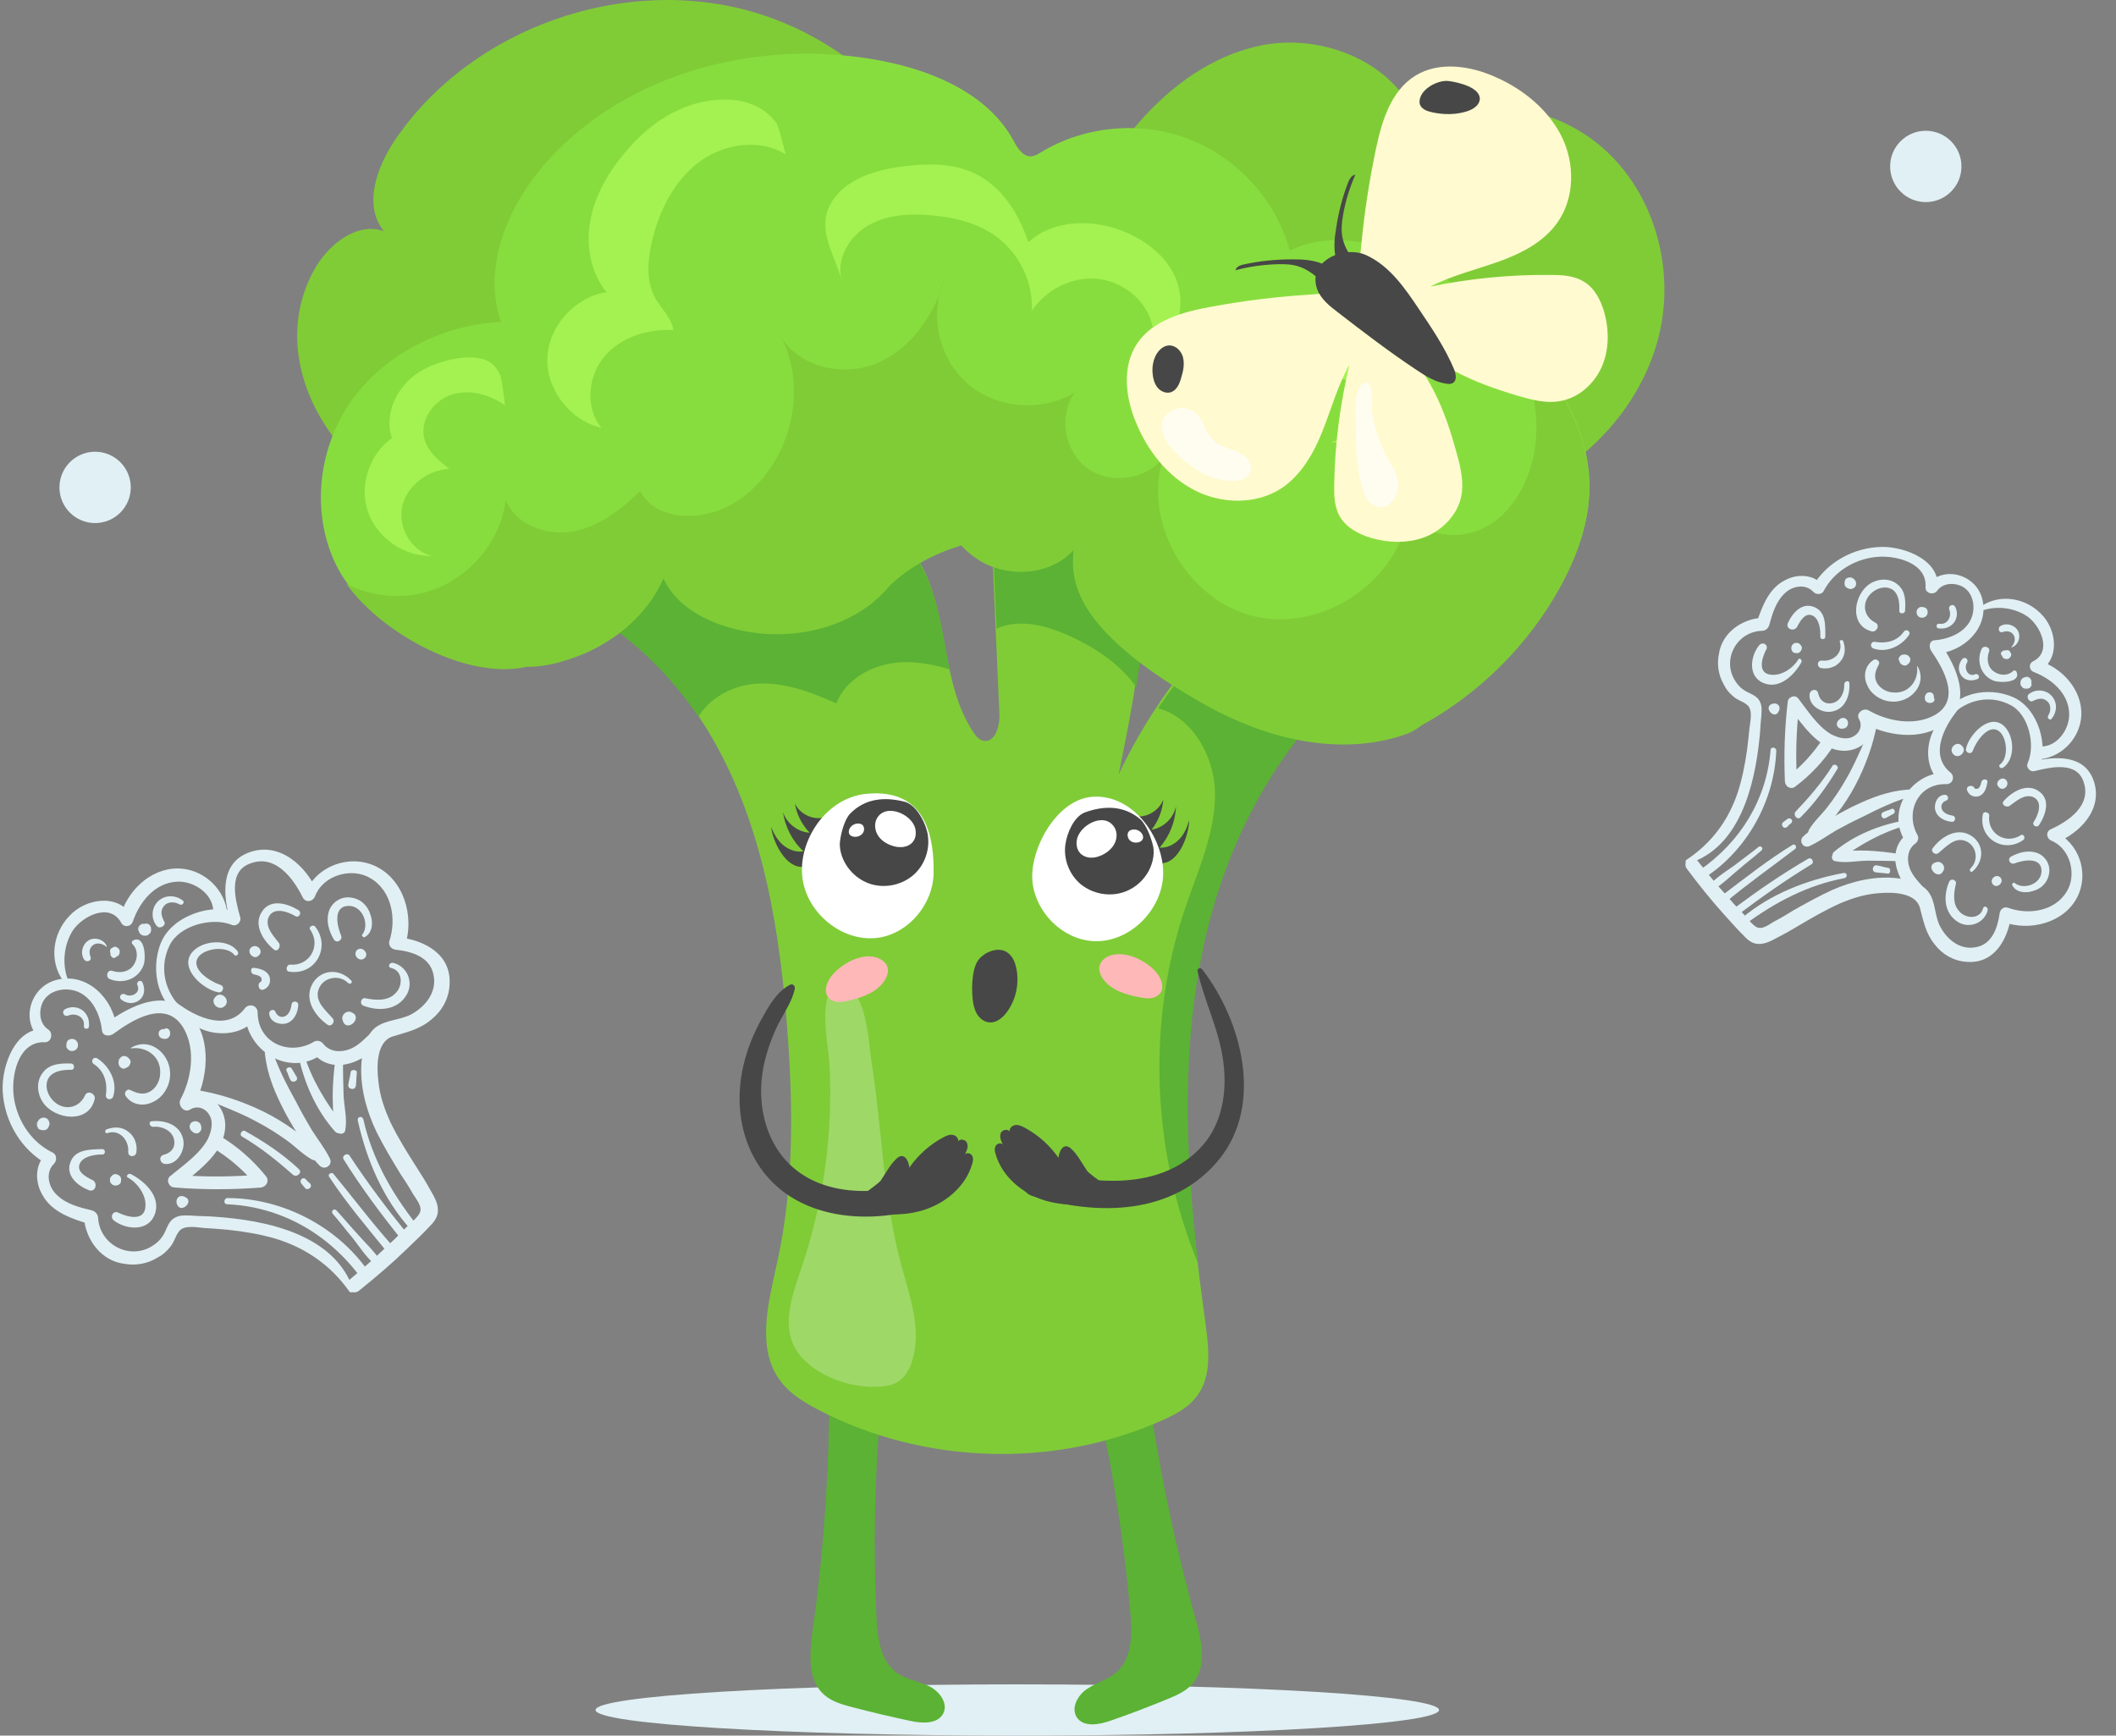 <?xml version="1.0" encoding="UTF-8"?> <svg xmlns="http://www.w3.org/2000/svg" width="178" height="146" viewBox="0 0 178 146" fill="none"><rect x="0" y="0" width="178" height="146" fill="#808080" stroke="none"/> <circle cx="8" cy="41" r="3" fill="#E1F0F4"></circle> <circle cx="162" cy="14" r="3" fill="#E1F0F4"></circle> <g clip-path="url(#clip0_42_6174)"> <path d="M85.575 146C105.17 146 121.054 145.035 121.054 143.844C121.054 142.653 105.17 141.688 85.575 141.688C65.981 141.688 50.096 142.653 50.096 143.844C50.096 145.035 65.981 146 85.575 146Z" fill="#E1F0F4"></path> <path d="M68.35 137.258C68.093 139.14 67.915 141.355 69.359 142.59C69.991 143.138 70.822 143.374 71.633 143.589C73.274 144.02 74.936 144.412 76.597 144.765C77.585 144.981 78.871 145.04 79.346 144.138C79.781 143.295 79.049 142.296 78.199 141.864C77.348 141.433 76.359 141.316 75.568 140.806C74.065 139.826 73.808 137.788 73.729 136.004C73.452 130.281 73.571 124.538 74.046 118.834C74.224 116.737 74.401 114.444 73.215 112.7C72.088 111.034 69.497 110.818 69.161 113.072C69.062 113.797 69.616 114.758 69.715 115.483C69.912 116.894 69.754 118.403 69.734 119.834C69.616 125.655 69.161 131.476 68.35 137.258Z" fill="#5BB234"></path> <path d="M100.586 136.22C101.1 138.042 101.555 140.218 100.309 141.649C99.755 142.276 98.964 142.609 98.173 142.942C96.591 143.589 95.009 144.197 93.407 144.746C92.457 145.079 91.192 145.314 90.598 144.491C90.064 143.707 90.638 142.609 91.429 142.08C92.22 141.551 93.189 141.296 93.901 140.688C95.246 139.512 95.246 137.454 95.088 135.69C94.593 129.987 93.723 124.303 92.497 118.717C92.042 116.659 91.567 114.405 92.497 112.523C93.387 110.74 95.938 110.171 96.571 112.366C96.769 113.072 96.334 114.091 96.334 114.816C96.334 116.247 96.67 117.717 96.887 119.128C97.777 124.871 99.023 130.594 100.586 136.22Z" fill="#5BB234"></path> <path d="M60.36 62.877C64.296 70.129 65.621 78.478 66.234 86.691C66.728 93.217 66.788 99.862 65.364 106.251C64.632 109.603 63.584 113.464 65.68 116.208C66.471 117.247 67.618 117.952 68.785 118.56C77.625 123.205 88.641 123.558 97.757 119.481C98.865 118.991 99.972 118.403 100.684 117.443C101.95 115.777 101.693 113.464 101.416 111.386C99.933 100.724 98.944 89.807 101.218 79.282C103.493 68.757 109.485 58.584 119.017 53.449C117.376 50.862 115.477 48.471 113.341 46.276C113.005 45.942 112.629 45.59 112.155 45.55C111.759 45.531 111.383 45.746 111.047 45.962C103.73 50.607 97.777 57.349 94.099 65.15C95.839 56.624 97.54 47.687 95.028 39.357C94.91 39.004 94.791 38.612 94.494 38.396C94.138 38.122 93.644 38.142 93.209 38.181C90.717 38.377 88.265 38.808 85.852 39.455C85.14 39.651 84.369 39.886 83.894 40.454C83.281 41.179 83.301 42.199 83.341 43.139C83.578 48.784 83.815 54.429 84.072 60.093C84.112 61.093 83.697 62.524 82.708 62.308C82.332 62.23 82.075 61.897 81.857 61.563C79.247 57.604 79.8 52.332 77.763 48.059C76.28 44.982 73.413 42.571 70.09 41.65C66.768 40.729 63.07 41.278 60.182 43.159C63.505 46.628 64.236 46.766 66.135 51.175C62.971 50.235 62.872 51.215 60.36 49.078C56.959 46.178 52.588 44.688 48.297 43.453C46.754 43.022 45.172 42.591 43.59 42.767C42.008 42.944 40.386 43.825 39.832 45.315C38.784 48.079 41.118 48.49 42.996 48.804C45.449 49.215 47.901 50.392 49.997 51.685C54.368 54.37 57.928 58.388 60.36 62.877Z" fill="#80CC37"></path> <path d="M90.045 53.527C92.18 54.507 94.257 55.899 95.582 57.8C96.551 51.646 96.887 45.413 95.108 39.514C94.989 39.161 94.87 38.769 94.573 38.553C94.218 38.279 93.723 38.298 93.288 38.337C90.796 38.533 88.344 38.965 85.931 39.611C85.219 39.807 84.448 40.043 83.973 40.611C83.36 41.336 83.38 42.355 83.42 43.296C83.558 46.491 83.696 49.686 83.835 52.881C84.033 52.783 84.25 52.704 84.468 52.645C86.307 52.136 88.285 52.724 90.045 53.527Z" fill="#5BB234"></path> <path d="M112.234 45.707C111.838 45.688 111.463 45.903 111.126 46.119C105.668 49.588 100.981 54.213 97.421 59.584C100.289 60.329 102.148 63.602 102.207 66.64C102.267 70.011 100.783 73.186 99.696 76.401C96.433 86.063 96.907 96.863 100.783 106.29C99.735 97.314 99.359 88.239 101.278 79.458C103.552 68.933 109.544 58.761 119.076 53.625C117.435 51.038 115.537 48.647 113.401 46.452C113.084 46.099 112.708 45.746 112.234 45.707Z" fill="#5BB234"></path> <path d="M75.41 55.742C76.913 55.585 78.416 55.86 79.88 56.311C79.306 53.567 79.009 50.705 77.803 48.196C76.32 45.119 73.452 42.708 70.13 41.787C66.807 40.866 63.109 41.415 60.222 43.296C63.544 46.766 64.276 46.903 66.174 51.313C63.01 50.372 62.911 51.352 60.4 49.215C56.998 46.315 52.628 44.825 48.336 43.59C46.794 43.159 45.212 42.728 43.629 42.904C42.047 43.081 40.426 43.963 39.872 45.452C38.824 48.216 41.157 48.627 43.036 48.941C45.488 49.353 47.941 50.529 50.037 51.822C53.518 53.959 56.464 56.918 58.758 60.289C59.648 58.78 61.468 57.741 63.267 57.545C65.7 57.271 68.113 58.153 70.347 59.172C71.138 57.173 73.274 55.958 75.41 55.742Z" fill="#5BB234"></path> <path d="M26.364 22.814C27.531 20.639 29.944 18.64 32.297 19.443C30.537 17.287 31.684 14.073 33.227 11.78C39.654 2.293 52.627 -2.254 63.643 1.098C74.658 4.449 82.826 15.425 82.787 26.852C82.787 27.597 82.806 28.479 83.419 28.91C84.468 29.635 85.713 28.342 86.307 27.224C88.739 22.501 90.677 17.503 93.664 13.093C96.65 8.683 100.941 4.841 106.182 3.803C111.423 2.783 117.593 5.371 119.274 10.408C124.218 7.781 130.764 8.82 134.917 12.524C139.09 16.248 140.811 22.305 139.664 27.734C138.497 33.183 134.64 37.887 129.716 40.533C126.71 42.14 123.308 43.042 119.907 42.983C114.686 42.885 109.781 40.592 104.837 38.906C95.424 35.692 85.298 34.555 75.41 35.633C65.739 36.691 56.405 39.788 46.734 40.827C41.137 41.434 33.682 42.826 29.489 38.455C25.474 34.32 23.477 28.204 26.364 22.814Z" fill="#80CC37"></path> <path d="M100.032 68.992C99.874 69.58 99.617 70.168 99.201 70.599C98.766 71.05 98.173 71.344 97.54 71.305C98.39 70.344 98.885 69.09 98.924 67.816C98.727 68.815 97.876 69.639 96.868 69.795C97.441 69.07 97.797 68.169 97.856 67.247C97.54 68.129 96.591 68.737 95.661 68.678C95.463 68.659 95.246 68.639 95.088 68.757C94.929 68.894 94.929 69.149 94.969 69.364C95.167 70.54 96.235 72.618 97.659 72.618C99.181 72.637 100.032 70.187 100.032 68.992Z" fill="#474747"></path> <path d="M97.817 73.99C97.5 76.832 94.831 79.341 91.943 79.164C89.372 79.007 87.157 76.773 86.861 74.245C86.544 71.579 88.799 67.306 91.825 67.032C95.404 66.699 98.173 70.795 97.817 73.99Z" fill="white"></path> <path d="M95.898 68.894C96.413 69.325 96.828 70.462 96.986 71.109C97.085 71.52 97.065 71.951 96.966 72.363C96.69 73.598 95.721 74.656 94.514 75.048C93.308 75.46 91.904 75.185 90.915 74.382C89.946 73.578 89.432 72.245 89.629 70.991C89.768 70.05 90.341 68.698 91.251 68.345C92.853 67.757 94.514 67.737 95.898 68.894Z" fill="#474747"></path> <path d="M93.723 69.56C94 69.972 93.98 70.521 93.763 70.952C93.545 71.383 93.15 71.716 92.695 71.932C92.398 72.069 92.062 72.167 91.726 72.147C91.389 72.128 91.053 71.991 90.836 71.736C90.598 71.461 90.519 71.069 90.579 70.697C90.737 69.462 92.853 68.247 93.723 69.56Z" fill="white"></path> <path d="M94.93 69.972C95.068 69.756 95.641 69.619 96.037 70.089C96.156 70.246 96.215 70.462 96.096 70.638C96.037 70.756 95.898 70.815 95.78 70.854C95.523 70.913 95.246 70.873 95.048 70.697C94.85 70.501 94.791 70.187 94.93 69.972Z" fill="white"></path> <path d="M64.869 69.56C65.087 70.129 65.403 70.677 65.878 71.089C66.353 71.481 66.985 71.716 67.598 71.618C66.649 70.756 66.036 69.541 65.858 68.286C66.155 69.247 67.104 69.991 68.113 70.05C67.46 69.384 67.025 68.521 66.867 67.6C67.282 68.443 68.271 68.953 69.2 68.796C69.398 68.757 69.616 68.717 69.774 68.815C69.952 68.933 69.972 69.188 69.952 69.403C69.873 70.599 69.022 72.755 67.598 72.912C66.076 73.088 64.988 70.736 64.869 69.56Z" fill="#474747"></path> <path d="M67.579 74.303C68.192 77.106 71.099 79.321 73.966 78.87C76.498 78.459 78.495 76.009 78.535 73.461C78.574 70.775 78.1 66.248 72.859 66.777C69.26 67.149 66.886 71.148 67.579 74.303Z" fill="white"></path> <path d="M71.514 68.443C71.04 68.933 70.743 70.089 70.664 70.756C70.604 71.167 70.683 71.599 70.822 72.01C71.237 73.206 72.285 74.166 73.531 74.441C74.777 74.715 76.142 74.323 77.032 73.421C77.922 72.52 78.297 71.148 77.981 69.913C77.744 68.992 77.032 67.698 76.102 67.443C74.421 67.012 72.78 67.149 71.514 68.443Z" fill="#474747"></path> <path d="M73.749 68.874C73.531 69.305 73.591 69.854 73.848 70.266C74.105 70.677 74.54 70.971 75.015 71.128C75.331 71.246 75.667 71.285 76.003 71.246C76.34 71.187 76.656 71.03 76.834 70.756C77.052 70.462 77.071 70.05 76.992 69.697C76.715 68.482 74.481 67.502 73.749 68.874Z" fill="white"></path> <path d="M72.582 69.423C72.424 69.227 71.831 69.149 71.494 69.658C71.395 69.815 71.356 70.05 71.475 70.207C71.554 70.305 71.692 70.364 71.811 70.383C72.068 70.423 72.345 70.344 72.523 70.148C72.721 69.952 72.74 69.619 72.582 69.423Z" fill="white"></path> <path d="M123.249 24.617C118.978 21.442 113.282 18.738 108.496 21.09C107.369 16.915 104.165 13.348 100.111 11.74C96.057 10.133 91.251 10.564 87.553 12.818C87.296 12.975 87.039 13.132 86.742 13.152C86.03 13.191 85.575 12.426 85.239 11.799C83.123 7.938 78.614 5.998 74.263 5.135C64.177 3.156 52.865 5.939 46.042 13.563C42.739 17.248 40.544 22.442 42.146 27.087C37.182 27.322 32.297 29.792 29.469 33.849C26.661 37.906 26.127 43.512 28.461 47.883C30.913 52.489 38.863 57.173 44.302 55.977C45.548 55.997 46.972 55.723 48.752 55.037C51.837 53.822 54.506 51.548 55.831 48.549C57.334 51.861 61.982 53.312 65.641 53.233C69.22 53.155 72.681 51.822 74.896 49.117C76.577 47.53 78.614 46.452 80.868 45.766C81.383 46.315 81.976 46.785 82.629 47.157C85.081 48.529 88.482 48.216 90.341 46.138C90.064 48.706 90.282 52.743 100.843 58.859C110.573 64.503 117.218 62.053 118.543 61.544C118.918 61.387 119.254 61.171 119.571 60.917C124.436 58.251 128.51 54.214 131.199 49.392C132.623 46.824 133.672 44.002 133.711 41.062C133.751 34.3 128.668 28.636 123.249 24.617Z" fill="#88DD3E"></path> <path d="M79.029 24.696C79.187 24.284 79.346 23.853 79.464 23.442C79.286 23.834 79.148 24.265 79.029 24.696Z" fill="#80CC37"></path> <path d="M125.682 26.695C128.648 30.243 130.092 35.025 128.727 39.396C128.055 41.552 126.671 43.571 124.614 44.511C122.557 45.452 119.808 45.06 118.463 43.257C117.554 48.941 111.265 53.155 105.609 51.861C99.953 50.587 96.136 44.08 97.817 38.573C96.314 40.395 93.308 40.768 91.409 39.337C89.511 37.906 89.036 34.947 90.42 33.006C87.652 34.692 83.795 34.378 81.363 32.242C79.266 30.399 78.377 27.361 79.049 24.696C78.04 27.224 76.28 29.478 73.788 30.537C70.881 31.771 66.985 30.85 65.561 28.067C68.172 32.81 66.432 39.416 61.804 42.277C59.253 43.865 55.238 43.943 53.854 41.297C52.252 42.865 50.373 44.316 48.158 44.708C45.943 45.099 43.352 44.12 42.542 42.042C42.107 45.629 39.338 48.824 35.837 49.803C33.642 50.431 31.21 50.137 29.153 49.137C32.179 53.351 39.298 57.212 44.282 56.095C45.528 56.115 46.952 55.84 48.732 55.154C51.817 53.939 54.487 51.665 55.812 48.667C57.315 51.979 61.962 53.429 65.621 53.351C69.2 53.273 72.661 51.94 74.876 49.235C76.557 47.648 78.594 46.569 80.849 45.883C81.363 46.432 81.956 46.903 82.609 47.275C85.061 48.647 88.463 48.334 90.322 46.256C90.045 48.824 90.262 52.861 100.823 58.976C110.553 64.621 117.198 62.171 118.523 61.661C118.898 61.505 119.235 61.289 119.551 61.034C124.416 58.369 128.49 54.331 131.18 49.51C132.604 46.942 133.652 44.12 133.691 41.179C133.751 35.437 130.092 30.517 125.682 26.695Z" fill="#80CC37"></path> <path d="M56.82 9.369C55.06 10.231 53.597 11.564 52.371 13.073C51.046 14.7 49.997 16.601 49.641 18.659C49.285 20.717 49.701 22.971 51.026 24.578C48.356 24.99 46.161 27.42 46.042 30.105C45.943 32.771 47.96 35.378 50.591 35.986C49.206 34.319 49.444 31.693 50.808 30.027C52.193 28.361 54.487 27.636 56.642 27.773C56.504 26.754 55.654 26.009 55.139 25.108C54.328 23.677 54.467 21.893 54.843 20.305C55.436 17.777 56.662 15.268 58.739 13.681C60.815 12.093 63.88 11.603 66.115 12.995C66.036 12.956 65.561 10.682 65.304 10.349C64.731 9.565 63.96 9.016 63.05 8.702C61.072 8.036 58.679 8.448 56.82 9.369Z" fill="#A3F251"></path> <path d="M35.165 31.36C33.385 32.536 32.278 34.849 32.97 36.848C31.071 38.2 30.201 40.827 30.953 43.041C31.704 45.237 33.978 46.824 36.332 46.766C34.572 46.354 33.444 44.335 33.84 42.571C34.255 40.827 35.996 39.533 37.795 39.435C36.925 38.769 36.016 38.024 35.719 36.985C35.264 35.456 36.391 33.751 37.914 33.222C39.437 32.693 41.177 33.163 42.482 34.104C42.463 34.104 42.245 31.869 42.067 31.536C41.77 30.948 41.454 30.517 40.841 30.282C39.239 29.674 36.53 30.458 35.165 31.36Z" fill="#A3F251"></path> <path d="M76.122 13.975C78.12 13.74 80.255 13.72 82.055 14.622C84.309 15.719 85.733 18.032 86.505 20.384C88.641 18.404 92.082 18.404 94.751 19.561C96.749 20.423 98.568 21.971 99.122 24.049C99.557 25.676 99.142 27.459 98.272 28.89C97.401 30.341 96.096 31.477 94.692 32.438C96.551 31.438 97.461 29.067 96.848 27.067C96.254 25.068 94.277 23.598 92.18 23.442C90.084 23.285 87.968 24.402 86.801 26.127C86.92 23.657 85.674 21.188 83.637 19.776C82.114 18.718 80.236 18.287 78.377 18.11C76.537 17.954 74.599 18.052 73.017 18.973C71.435 19.894 70.308 21.795 70.802 23.559C70.189 21.325 68.469 19.071 70.13 16.738C71.435 14.896 73.966 14.23 76.122 13.975Z" fill="#A3F251"></path> <path d="M105.134 26.754C106.281 25.931 107.745 25.598 109.168 25.539C109.94 25.5 110.751 25.539 111.423 25.911C112.095 26.284 112.61 27.028 112.471 27.793C114.033 26.832 116.209 27.695 117.237 29.204C118.384 30.87 118.404 33.222 117.277 34.927C116.169 36.613 113.974 37.553 111.977 37.181C113.064 36.946 114.073 36.201 114.449 35.162C114.844 34.123 114.528 32.83 113.618 32.183C112.708 31.536 111.265 31.752 110.672 32.673C111.502 31.536 111.008 29.713 109.762 29.027C108.516 28.341 106.815 28.773 105.925 29.89C105.055 31.007 104.996 32.634 105.648 33.888C105.431 33.457 104.481 33.085 104.165 32.575C103.77 31.968 103.572 31.223 103.453 30.537C103.196 29.027 103.829 27.675 105.134 26.754Z" fill="#A3F251"></path> <path d="M82.233 80.85C81.996 81.242 81.897 81.693 81.838 82.143C81.758 82.771 81.758 83.398 81.818 84.025C81.857 84.456 81.956 84.887 82.174 85.279C82.391 85.652 82.767 85.965 83.222 86.004C83.835 86.063 84.369 85.593 84.725 85.103C85.476 84.064 85.753 82.712 85.496 81.457C85.397 80.987 85.219 80.517 84.844 80.203C84.072 79.517 82.727 80.085 82.233 80.85Z" fill="#474747"></path> <path d="M109.999 24.794C107.29 24.97 104.6 25.303 101.93 25.794C99.557 26.225 96.986 26.911 95.661 28.89C94.356 30.831 94.672 33.457 95.582 35.593C96.551 37.926 98.193 40.043 100.447 41.219C102.702 42.395 105.589 42.473 107.725 41.121C109.426 40.023 110.494 38.161 111.245 36.279C111.997 34.398 112.53 32.418 113.519 30.674C112.728 33.967 112.293 37.338 112.234 40.709C112.214 41.65 112.234 42.63 112.708 43.453C113.242 44.374 114.271 44.923 115.299 45.237C116.822 45.688 118.503 45.727 119.966 45.139C121.43 44.531 122.636 43.237 122.933 41.709C123.15 40.533 122.874 39.337 122.557 38.2C122.063 36.377 121.489 34.574 120.619 32.889C119.472 30.674 117.85 28.733 116.031 27.028C115.299 26.342 114.31 25.127 113.322 24.833C112.353 24.539 110.968 24.735 109.999 24.794Z" fill="#FFFACF"></path> <path d="M114.528 20.443C114.785 17.777 115.2 15.112 115.754 12.485C116.248 10.153 117.02 7.624 119.057 6.37C121.054 5.135 123.684 5.527 125.82 6.488C128.134 7.507 130.23 9.212 131.358 11.466C132.485 13.72 132.485 16.601 131.041 18.679C129.894 20.345 127.976 21.325 126.058 22.011C124.139 22.697 122.142 23.167 120.322 24.108C123.665 23.422 127.066 23.089 130.468 23.128C131.417 23.128 132.406 23.187 133.217 23.677C134.146 24.226 134.66 25.264 134.957 26.284C135.372 27.793 135.372 29.459 134.72 30.909C134.067 32.34 132.742 33.516 131.16 33.751C129.973 33.947 128.787 33.614 127.64 33.281C125.82 32.732 124.001 32.105 122.34 31.203C120.144 30.008 118.226 28.341 116.565 26.499C115.892 25.754 114.686 24.735 114.429 23.755C114.211 22.775 114.449 21.403 114.528 20.443Z" fill="#FFFACF"></path> <path d="M110.81 24.343C111.107 25.147 111.838 25.735 112.53 26.264C114.686 27.93 116.862 29.596 119.136 31.105C119.927 31.634 120.757 32.163 121.707 32.281C121.865 32.301 122.043 32.32 122.201 32.222C122.577 32.026 122.478 31.458 122.32 31.066C121.568 29.282 120.481 27.655 119.393 26.048C118.187 24.245 116.901 22.363 114.923 21.462C113.104 20.619 109.92 21.932 110.81 24.343Z" fill="#474747"></path> <path d="M109.327 22.442C108.733 22.226 108.081 22.207 107.448 22.226C106.261 22.265 105.075 22.422 103.928 22.736C103.987 22.442 104.323 22.305 104.62 22.246C105.945 21.952 107.329 21.815 108.694 21.815C109.544 21.815 110.395 21.854 111.186 22.168C111.601 22.324 112.095 22.618 112.234 23.069C112.352 23.422 112.214 24.128 111.739 24.128C111.383 24.147 111.047 23.579 110.83 23.363C110.375 22.971 109.88 22.638 109.327 22.442Z" fill="#474747"></path> <path d="M112.926 19.953C112.807 19.326 112.867 18.698 112.985 18.071C113.183 16.915 113.539 15.778 114.014 14.7C113.717 14.72 113.539 15.033 113.42 15.307C112.926 16.562 112.59 17.895 112.392 19.227C112.254 20.051 112.175 20.913 112.372 21.717C112.471 22.148 112.689 22.657 113.104 22.873C113.44 23.03 114.152 23.01 114.231 22.54C114.291 22.187 113.796 21.776 113.618 21.521C113.302 21.07 113.025 20.521 112.926 19.953Z" fill="#474747"></path> <path d="M96.966 31.497C97.006 31.889 97.125 32.301 97.382 32.614C97.639 32.928 98.074 33.104 98.45 33.006C98.964 32.869 99.221 32.301 99.359 31.791C99.537 31.223 99.656 30.635 99.518 30.066C99.3 29.263 98.469 28.733 97.738 29.282C97.085 29.772 96.868 30.713 96.966 31.497Z" fill="#474747"></path> <path d="M119.413 8.585C119.413 8.84 119.571 9.055 119.788 9.192C119.986 9.33 120.243 9.388 120.481 9.447C121.45 9.663 122.498 9.663 123.447 9.349C123.902 9.192 124.396 8.898 124.475 8.408C124.614 7.37 122.676 6.919 121.885 6.821C120.955 6.684 119.393 7.526 119.413 8.585Z" fill="#474747"></path> <path opacity="0.69" d="M114.508 40.729C114.627 41.238 114.785 41.748 115.121 42.14C115.457 42.532 116.031 42.787 116.525 42.61C116.802 42.512 117.04 42.297 117.218 42.062C117.534 41.591 117.672 41.003 117.593 40.435C117.494 39.788 117.119 39.239 116.802 38.671C116.09 37.416 115.635 36.044 115.418 34.614C115.319 33.967 115.616 31.536 114.607 32.301C113.776 32.928 114.073 35.28 114.053 36.162C114.053 37.691 114.152 39.239 114.508 40.729Z" fill="white"></path> <path opacity="0.69" d="M98.667 37.828C100.012 39.278 101.831 40.552 103.829 40.454C104.323 40.435 104.897 40.278 105.134 39.847C105.371 39.416 105.213 38.867 104.877 38.514C104.541 38.161 104.066 37.965 103.611 37.808C103.156 37.651 102.682 37.495 102.286 37.201C101.772 36.809 101.456 36.221 101.218 35.613C100.744 34.437 99.32 33.849 98.232 34.79C97.184 35.672 97.936 37.044 98.667 37.828Z" fill="white"></path> <path d="M100.744 81.712C101.337 84.319 102.603 86.73 102.919 89.415C103.216 91.826 102.84 94.413 101.199 96.314C97.837 100.195 91.904 99.685 87.474 98.333C86.01 97.882 85.397 100.136 86.841 100.606C92.26 102.312 98.746 102.253 102.583 97.49C106.301 92.865 104.462 85.887 101.159 81.575C101.001 81.34 100.684 81.457 100.744 81.712Z" fill="#474747"></path> <path d="M91.449 98.49C91.014 97.862 90.677 97.157 90.124 96.647C90.025 96.549 89.906 96.471 89.768 96.432C89.313 96.353 89.095 96.941 89.036 97.392C88.304 96.334 87.316 95.452 86.168 94.844C85.911 94.707 85.635 94.589 85.358 94.648C85.081 94.707 84.844 95.001 84.962 95.256C84.883 94.922 84.309 95.001 84.191 95.314C84.052 95.628 84.211 95.981 84.369 96.294C84.23 96.099 83.874 96.177 83.756 96.392C83.637 96.608 83.677 96.863 83.756 97.098C84.309 98.999 86.03 100.43 87.948 100.999C89.867 101.567 91.943 101.351 93.862 100.803C93.96 100.783 94.04 100.744 94.099 100.665C94.237 100.509 91.686 98.843 91.449 98.49Z" fill="#474747"></path> <path opacity="0.24" d="M69.774 89.434C70.09 95.256 69.299 101.116 67.42 106.643C66.669 108.858 65.759 111.367 66.886 113.405C67.322 114.189 68.014 114.797 68.765 115.287C70.308 116.267 72.187 116.757 74.026 116.639C74.5 116.6 74.995 116.541 75.41 116.306C76.102 115.934 76.518 115.208 76.735 114.464C77.566 111.837 76.518 109.034 75.806 106.369C74.283 100.763 74.204 94.922 73.294 89.199C73.057 87.749 72.918 83.025 70.763 82.947C68.587 82.869 69.695 88.062 69.774 89.434Z" fill="white"></path> <path d="M66.471 82.829C65.324 83.417 64.632 84.691 64.039 85.769C63.366 86.984 62.852 88.278 62.536 89.63C61.942 92.178 62.14 94.922 63.366 97.255C66.174 102.586 72.898 103.233 78.1 101.449C79.445 100.998 78.851 98.862 77.506 99.332C73.156 100.861 67.46 100.646 65.047 96.099C63.999 94.119 63.801 91.747 64.256 89.591C64.513 88.415 64.909 87.278 65.443 86.201C65.937 85.201 66.669 84.221 66.867 83.123C66.867 82.908 66.669 82.731 66.471 82.829Z" fill="#474747"></path> <path d="M74.085 99.313C74.52 98.686 74.856 97.98 75.41 97.471C75.509 97.373 75.628 97.294 75.766 97.255C76.221 97.177 76.439 97.764 76.498 98.215C77.23 97.157 78.218 96.275 79.365 95.667C79.623 95.53 79.899 95.412 80.176 95.471C80.453 95.53 80.69 95.824 80.572 96.079C80.651 95.746 81.224 95.824 81.343 96.138C81.481 96.451 81.323 96.804 81.165 97.118C81.303 96.922 81.659 97 81.778 97.216C81.897 97.431 81.857 97.686 81.778 97.921C81.224 99.823 79.504 101.253 77.585 101.822C75.667 102.39 73.591 102.175 71.672 101.626C71.573 101.606 71.494 101.567 71.435 101.489C71.297 101.332 73.828 99.666 74.085 99.313Z" fill="#474747"></path> <path d="M69.794 82.32C69.497 82.79 69.319 83.437 69.655 83.868C69.853 84.123 70.169 84.26 70.486 84.28C70.802 84.299 71.119 84.241 71.435 84.162C72.622 83.888 73.887 83.417 74.481 82.359C74.639 82.085 74.738 81.771 74.678 81.457C74.619 81.144 74.401 80.889 74.144 80.732C72.74 79.87 70.545 81.144 69.794 82.32Z" fill="#FFB8B8"></path> <path d="M97.401 81.967C97.718 82.418 97.936 83.045 97.619 83.515C97.441 83.77 97.125 83.927 96.808 83.966C96.492 84.005 96.175 83.947 95.859 83.888C94.653 83.672 93.367 83.261 92.715 82.241C92.556 81.967 92.438 81.673 92.477 81.359C92.517 81.046 92.715 80.771 92.972 80.595C94.336 79.674 96.591 80.83 97.401 81.967Z" fill="#FFB8B8"></path> </g> <path d="M29.387 108.634C27.807 106.419 25.708 104.957 23.122 104.179C21.805 103.8 20.491 103.589 19.146 103.446C18.507 103.391 17.868 103.335 17.179 103.298C16.541 103.243 15.445 103.011 15.04 103.61C14.731 104.004 14.675 104.478 14.316 104.89C14.007 105.284 13.662 105.578 13.28 105.771C12.454 106.293 11.452 106.482 10.492 106.315C8.558 106.099 7.189 104.319 7.058 102.38C7.18 102.563 7.32 102.797 7.492 102.962C6.039 102.517 4.381 101.975 3.592 100.556C2.911 99.438 2.924 97.901 3.909 97.038C3.967 97.357 3.958 97.644 4.016 97.964C1.771 96.725 0.355 94.338 0.225 91.774C0.122 89.598 1.364 86.146 4.059 86.601C3.881 86.891 3.672 87.25 3.495 87.54C1.627 85.939 2.528 82.95 4.813 82.416C7.348 81.793 9.549 84.013 9.81 86.473C9.488 86.361 9.167 86.249 8.845 86.137C10.889 84.612 14.119 82.945 16.143 85.455C17.873 87.617 17.465 90.883 16.245 93.135C15.97 92.837 15.712 92.588 15.486 92.272C17.106 91.295 18.888 92.814 18.947 94.552C19.004 96.915 16.725 98.411 15.131 99.775C15.023 99.474 14.897 99.121 14.789 98.82C17.227 99.026 19.642 99.013 22.035 98.781C21.876 99.121 21.748 99.394 21.589 99.735C20.518 98.472 19.284 97.382 17.854 96.532C17.207 96.139 17.803 95.131 18.45 95.524C19.948 96.407 21.268 97.58 22.375 98.943C22.686 99.342 22.413 99.837 21.928 99.897C19.517 100.079 17.102 100.092 14.664 99.886C14.211 99.877 13.927 99.241 14.322 98.93C15.408 98.031 16.81 97.075 17.484 95.813C17.771 95.199 17.986 94.385 17.603 93.784C17.287 93.216 16.576 92.96 15.982 93.343C15.469 93.64 14.95 92.975 15.173 92.498C16.12 90.74 16.48 88.285 15.447 86.499C13.994 84.011 11.185 85.754 9.537 86.968C9.223 87.193 8.602 87.188 8.572 86.632C8.382 84.998 7.416 83.243 5.554 83.229C4.766 83.227 3.935 83.581 3.584 84.331C3.234 85.08 3.326 86.125 4.059 86.601C4.502 86.896 4.337 87.693 3.766 87.67C1.482 87.579 0.885 90.63 1.18 92.397C1.478 94.333 2.679 96.116 4.444 96.96C4.784 97.122 4.796 97.628 4.551 97.886C3.797 98.61 4.061 99.82 4.748 100.483C5.539 101.278 6.653 101.56 7.699 101.81C8.07 101.904 8.228 102.188 8.25 102.407C8.375 104.802 11.091 106.1 13.002 104.679C13.497 104.332 13.788 103.887 13.994 103.36C14.185 102.951 14.345 102.61 14.775 102.399C15.207 102.188 15.678 102.247 16.131 102.255C16.77 102.31 17.44 102.297 18.079 102.352C22.347 102.641 28.162 103.795 29.736 108.509C29.79 108.66 29.509 108.817 29.387 108.634Z" fill="#E1F0F4"></path> <path d="M15.848 85.731C13.294 84.886 12.577 81.624 13.544 79.292C14.479 77.029 17.84 75.883 20.076 76.785C19.813 76.993 19.617 77.233 19.354 77.441C18.784 75.375 18.483 72.646 20.909 71.721C23.486 70.743 25.751 72.826 26.71 75.036C26.375 75.043 26.008 75.118 25.672 75.124C26.607 72.86 29.333 71.829 31.555 72.849C33.981 73.967 34.88 77.107 34.067 79.554C33.877 79.338 33.719 79.054 33.529 78.838C35.699 79.084 37.975 80.255 37.819 82.808C37.78 83.956 37.202 85.014 36.33 85.724C35.344 86.587 34.242 86.811 33.027 87.189C31.662 87.62 31.679 89.713 31.826 90.909C31.94 92.173 32.354 93.33 32.868 94.452C33.503 95.756 34.288 97.007 35.056 98.208C35.439 98.809 35.823 99.409 36.157 100.027C36.454 100.545 36.838 101.145 36.836 101.77C36.867 102.327 36.526 102.789 36.149 103.151C35.544 103.821 34.904 104.391 34.281 105.01C32.987 106.268 31.606 107.443 30.207 108.567C29.599 109.069 28.772 108.173 29.38 107.671C30.416 106.79 31.451 105.909 32.451 104.928C32.959 104.462 33.468 103.996 33.909 103.498C34.318 103.068 34.945 102.617 35.268 102.104C35.623 101.523 35.003 100.894 34.706 100.376C34.39 99.808 34.024 99.258 33.659 98.708C32.977 97.59 32.278 96.422 31.697 95.268C30.813 93.428 30.243 91.362 30.412 89.316C30.505 88.318 30.762 87.148 31.534 86.475C32.406 85.766 33.615 85.844 34.609 85.318C35.784 84.67 36.762 83.47 36.475 82.04C36.203 80.492 34.632 80.033 33.286 79.89C32.933 79.846 32.657 79.547 32.749 79.174C33.375 77.305 32.964 74.899 31.127 73.854C29.561 72.938 27.162 73.626 26.501 75.395C26.327 75.854 25.693 75.968 25.463 75.483C24.651 73.844 23.161 71.88 21.116 72.612C19.152 73.258 19.78 75.643 20.202 77.138C20.346 77.54 19.887 77.988 19.48 77.793C17.837 77.133 15.052 77.845 14.255 79.549C13.248 81.611 14.026 83.943 15.785 85.243C16.161 85.506 16.083 85.76 15.848 85.731Z" fill="#E1F0F4"></path> <path d="M14.447 84.019C16.057 85.373 18.98 86.937 20.59 84.829C20.931 84.367 21.674 84.555 21.672 85.18C21.701 87.779 24.395 88.858 26.428 87.62C26.61 87.499 26.963 87.542 27.153 87.758C27.69 88.474 28.565 88.558 29.363 88.272C30.311 87.933 30.861 87.112 31.619 86.557C32.064 86.228 32.847 86.686 32.424 87.234C31.178 89.099 28.097 90.711 26.317 88.568C26.552 88.597 26.788 88.626 27.042 88.706C24.304 90.65 20.676 88.373 20.598 85.167C20.969 85.261 21.291 85.373 21.68 85.517C20.802 86.682 19.419 87.064 18.056 86.87C16.457 86.648 15.273 85.54 14.124 84.532C13.713 84.168 14.19 83.771 14.447 84.019Z" fill="#E1F0F4"></path> <path d="M22.815 88.061C23.291 89.707 24.135 91.278 24.942 92.748C25.33 93.517 25.767 94.268 26.205 95.019C26.729 95.853 27.334 96.602 27.758 97.471C28.005 98.007 27.329 98.476 26.899 98.062C26.212 97.4 25.721 96.498 25.197 95.664C24.656 94.779 24.114 93.895 23.673 92.975C22.879 91.386 22.321 89.827 22.244 88.039C22.272 87.802 22.726 87.81 22.815 88.061Z" fill="#E1F0F4"></path> <path d="M16.276 91.649C18.297 91.948 20.207 92.569 22.04 93.445C22.991 93.9 23.927 94.473 24.764 95.081C25.139 95.344 25.465 95.625 25.79 95.906C26.03 96.103 26.252 96.251 26.441 96.467C26.509 96.499 26.735 96.816 26.735 96.816C27.228 97.093 26.809 97.811 26.266 97.551C25.502 97.144 24.864 96.464 24.181 95.97C23.345 95.362 22.476 94.822 21.576 94.349C19.824 93.387 17.932 92.816 16.149 91.922C16.031 91.907 16.109 91.652 16.276 91.649Z" fill="#E1F0F4"></path> <path d="M28.862 89.076C28.837 90.106 28.88 91.169 28.904 92.181C28.96 93.126 29.221 94.168 29.041 95.083C29 95.438 28.447 95.466 28.339 95.164C27.983 94.327 28.022 93.178 27.984 92.284C27.991 91.203 28.067 90.155 28.224 89.02C28.315 88.647 28.886 88.67 28.862 89.076Z" fill="#E1F0F4"></path> <path d="M25.564 88.667C26.238 90.865 27.425 92.767 28.794 94.547C29.123 94.997 28.551 95.599 28.171 95.167C26.567 93.358 25.59 91.097 25.097 88.777C25.039 88.457 25.506 88.347 25.564 88.667Z" fill="#E1F0F4"></path> <path d="M5.284 82.474C4.119 80.792 4.433 78.523 5.824 77.061C7.196 75.549 9.971 75.124 11.126 77.094C10.74 77.118 10.423 77.175 10.088 77.181C10.655 74.992 12.604 73.047 14.97 73.052C16.95 73.081 18.713 74.549 19.08 76.518C19.2 77.326 17.962 77.485 17.942 76.641C17.905 75.122 16.236 74.074 14.863 74.168C12.986 74.272 11.718 75.917 11.17 77.532C10.996 77.991 10.393 78.036 10.182 77.602C9.235 75.898 6.948 77.056 6.138 78.254C5.378 79.433 5.215 81.024 5.683 82.332C5.705 82.551 5.388 82.607 5.284 82.474Z" fill="#E1F0F4"></path> <path d="M30.562 94.142C31.297 97.454 32.961 100.376 35.021 102.987C35.246 103.303 34.837 103.733 34.562 103.435C32.235 100.863 30.848 97.614 30.095 94.252C30.037 93.932 30.454 93.84 30.562 94.142Z" fill="#E1F0F4"></path> <path d="M29.412 97.22C30.893 99.471 32.505 101.617 34.217 103.728C34.51 104.077 34.002 104.543 33.708 104.194C31.978 102.033 30.348 99.836 28.899 97.517C28.723 97.183 29.254 96.936 29.412 97.22Z" fill="#E1F0F4"></path> <path d="M19.148 100.778C23.711 100.791 28.314 103.117 30.973 106.932C31.217 107.298 30.59 107.749 30.296 107.4C27.591 103.772 23.628 101.502 19.11 101.302C18.775 101.309 18.813 100.785 19.148 100.778Z" fill="#E1F0F4"></path> <path d="M28.299 101.817C28.936 102.497 29.541 103.245 30.179 103.925C30.748 104.572 31.417 105.184 31.904 105.917C32.13 106.234 31.649 106.463 31.41 106.265C30.741 105.653 30.235 104.869 29.716 104.204C29.128 103.506 28.591 102.79 28.022 102.143C27.764 101.895 28.109 101.601 28.299 101.817Z" fill="#E1F0F4"></path> <path d="M28.04 98.732C29.734 100.793 31.346 102.94 33.121 104.915C33.415 105.263 32.906 105.729 32.613 105.38C30.901 103.269 29.157 101.226 27.677 98.976C27.555 98.792 27.868 98.567 28.04 98.732Z" fill="#E1F0F4"></path> <path d="M11.024 88.138C12.694 87.143 14.462 88.78 14.303 90.539C14.242 91.469 13.66 92.358 12.829 92.712C12.067 93.098 11.057 92.949 10.552 92.165C10.412 91.931 10.671 91.555 10.943 91.685C11.486 91.944 12.011 92.154 12.623 91.821C13.136 91.524 13.473 90.893 13.475 90.268C13.542 88.882 12.33 88.011 11.042 88.188C11.01 88.256 10.992 88.206 11.024 88.138Z" fill="#E1F0F4"></path> <path d="M12.785 94.317C13.872 94.211 15.14 94.609 15.404 95.819C15.629 96.76 14.905 98.041 13.845 97.909C13.423 97.833 13.325 97.244 13.792 97.134C14.359 96.988 14.768 96.558 14.652 95.918C14.532 95.11 13.599 94.706 12.897 94.787C12.561 94.794 12.449 94.323 12.785 94.317Z" fill="#E1F0F4"></path> <path d="M10.997 98.758C12.169 99.36 13.593 100.666 13.009 102.18C12.457 103.626 10.59 103.442 9.582 102.668C9.188 102.355 9.543 101.774 9.969 102.019C10.783 102.409 12.201 102.753 12.236 101.435C12.297 100.505 11.534 99.473 10.769 99.066C10.566 98.969 10.743 98.678 10.997 98.758Z" fill="#E1F0F4"></path> <path d="M8.608 97.116C7.988 97.111 6.968 97.249 6.699 97.912C6.429 98.576 7.262 99.016 7.737 99.243C8.262 99.452 8.065 100.317 7.49 100.126C6.576 99.772 5.549 98.948 5.892 97.86C6.249 96.655 7.558 96.697 8.614 96.66C8.9 96.671 8.894 97.127 8.608 97.116Z" fill="#E1F0F4"></path> <path d="M6.003 89.99C5.382 89.986 4.562 90.052 4.139 90.601C3.766 91.131 3.9 91.821 4.248 92.321C5.047 93.453 6.556 93.424 7.162 92.129C7.385 91.652 8.082 92.027 7.959 92.468C7.473 94.571 4.578 94.188 3.603 92.721C3.116 91.988 3.023 90.943 3.61 90.222C4.178 89.452 5.184 89.432 6.041 89.466C6.294 89.546 6.289 90.002 6.003 89.99Z" fill="#E1F0F4"></path> <path d="M7.055 86.323C7.17 85.544 6.356 85.155 5.725 85.437C5.376 85.562 5.164 85.127 5.427 84.92C5.89 84.641 6.461 84.663 6.904 84.959C7.366 85.304 7.546 85.807 7.476 86.4C7.43 86.586 7.045 86.611 7.055 86.323Z" fill="#E1F0F4"></path> <path d="M8.194 89.036C9.217 89.692 9.92 91.029 9.514 92.252C9.404 92.575 8.883 92.535 8.907 92.129C9.05 91.113 8.808 90.122 7.921 89.531C7.564 89.319 7.837 88.824 8.194 89.036Z" fill="#E1F0F4"></path> <path d="M8.976 94.998C9.625 94.766 10.246 94.771 10.793 95.199C11.322 95.577 11.574 96.282 11.473 96.942C11.399 97.366 10.778 97.361 10.784 96.905C10.877 95.907 10.032 94.961 9.034 95.318C8.835 95.389 8.777 95.07 8.976 94.998Z" fill="#E1F0F4"></path> <path d="M33.061 80.992C34.225 81.256 34.811 82.579 34.233 83.637C33.477 84.985 31.886 85.1 30.582 84.602C30.193 84.458 30.38 83.88 30.752 83.974C31.544 84.144 32.586 84.226 33.209 83.606C33.899 83.018 33.934 81.701 32.938 81.433C32.584 81.389 32.708 80.948 33.061 80.992Z" fill="#E1F0F4"></path> <path d="M30.471 78.627C31.121 77.771 30.495 76.179 29.322 76.202C27.98 76.228 28.357 77.909 28.695 78.696C28.838 79.098 28.326 79.395 28.082 79.028C27.644 78.277 27.388 77.404 27.703 76.554C28.004 75.822 28.748 75.385 29.523 75.505C30.347 75.608 30.949 76.187 31.169 76.959C31.403 77.613 31.341 78.543 30.611 78.861C30.525 78.778 30.389 78.713 30.471 78.627Z" fill="#E1F0F4"></path> <path d="M24.847 77.065C24.2 76.672 22.914 76.224 22.553 77.261C22.338 78.076 23.026 78.738 23.459 79.32C23.667 79.586 23.362 80.149 23.036 79.869C22.163 79.159 21.292 77.826 22.02 76.714C22.73 75.552 24.184 75.997 25.12 76.57C25.428 76.8 25.137 77.245 24.847 77.065Z" fill="#E1F0F4"></path> <path d="M26.512 77.944C27.863 79.674 26.529 82.08 24.323 81.735C23.969 81.691 24.107 81.131 24.392 81.142C26.023 81.297 27.038 79.572 26.099 78.206C25.91 77.99 26.323 77.728 26.512 77.944Z" fill="#E1F0F4"></path> <path d="M19.709 80.321C19.104 79.573 17.413 79.724 16.759 80.412C15.845 81.477 17.768 82.604 18.529 82.843C18.968 82.969 18.731 83.565 18.359 83.471C17.096 83.242 15.057 81.475 16.148 80.12C17.011 79.073 19.205 78.913 20.004 80.046C20.144 80.279 19.831 80.505 19.709 80.321Z" fill="#E1F0F4"></path> <path d="M29.278 82.686C28.487 81.891 27.036 82.239 26.761 83.359C26.532 84.292 27.405 85.001 27.974 85.649C28.25 85.947 27.859 86.427 27.551 86.197C26.425 85.409 25.518 83.974 26.341 82.658C27.101 81.478 28.628 81.499 29.541 82.478C29.713 82.644 29.45 82.851 29.278 82.686Z" fill="#E1F0F4"></path> <path d="M25.095 84.522C25.061 85.215 24.71 85.965 23.976 86.114C23.391 86.21 22.662 85.903 22.646 85.228C22.656 84.941 23.073 84.849 23.163 85.1C23.271 85.402 23.578 85.632 23.928 85.507C24.327 85.365 24.482 84.855 24.524 84.5C24.566 84.144 25.087 84.185 25.095 84.522Z" fill="#E1F0F4"></path> <path d="M21.396 81.42C21.867 81.478 22.424 81.62 22.654 82.105C22.834 82.608 22.611 83.085 22.162 83.245C21.763 83.388 21.597 82.767 21.928 82.591C22.028 82.556 22.024 82.387 21.988 82.286C21.916 82.085 21.612 82.023 21.427 81.977C21.023 81.951 21.025 81.326 21.396 81.42Z" fill="#E1F0F4"></path> <path d="M15.093 76.072C14.668 75.826 14.047 75.822 13.756 76.266C13.447 76.66 13.609 77.113 13.803 77.498C14.028 77.814 13.484 78.179 13.226 77.931C12.675 77.334 12.718 76.354 13.309 75.802C13.899 75.25 14.755 75.284 15.37 75.745C15.592 75.893 15.315 76.219 15.093 76.072Z" fill="#E1F0F4"></path> <path d="M11.175 79.119C12.218 78.575 12.285 80.651 12.08 81.178C11.656 82.351 10.358 82.815 9.24 82.364C8.851 82.22 9.002 81.541 9.442 81.668C10.084 81.892 10.887 81.775 11.274 81.126C11.629 80.545 11.594 79.82 11.097 79.374C11.061 79.273 11.125 79.137 11.175 79.119Z" fill="#E1F0F4"></path> <path d="M8.939 79.635C8.614 79.354 8.125 79.245 7.779 79.539C7.484 79.815 7.492 80.152 7.618 80.504C7.744 80.857 7.227 80.985 7.07 80.701C6.704 80.151 6.969 79.318 7.55 79.054C8.08 78.807 8.791 79.064 8.989 79.617C8.989 79.617 8.957 79.685 8.939 79.635Z" fill="#E1F0F4"></path> <path d="M11.981 82.632C12.229 83.167 12.178 83.81 11.683 84.157C11.238 84.487 10.599 84.431 10.188 84.068C9.93 83.82 10.257 83.476 10.547 83.656C11.04 83.933 11.852 83.529 11.568 82.893C11.41 82.609 11.823 82.348 11.981 82.632Z" fill="#E1F0F4"></path> <path d="M20.622 95.144C22.237 96.042 23.789 97.075 25.145 98.349C25.471 98.63 24.962 99.096 24.636 98.815C23.316 97.642 21.896 96.504 20.331 95.589C20.091 95.391 20.4 94.997 20.622 95.144Z" fill="#E1F0F4"></path> <path d="M25.736 99.216C25.84 99.349 25.926 99.431 26.08 99.547C26.184 99.68 26.188 99.849 26.056 99.952C25.924 100.056 25.757 100.059 25.653 99.926C25.549 99.793 25.463 99.711 25.359 99.578C25.256 99.445 25.251 99.276 25.383 99.172C25.465 99.086 25.633 99.083 25.736 99.216Z" fill="#E1F0F4"></path> <path d="M30.015 90.252C29.973 90.608 29.981 90.945 29.94 91.3C29.944 91.469 29.78 91.641 29.594 91.594C29.427 91.597 29.255 91.432 29.301 91.245C29.343 90.89 29.452 90.567 29.494 90.212C29.504 89.924 30.075 89.947 30.015 90.252Z" fill="#E1F0F4"></path> <path d="M24.537 89.885C24.677 90.119 24.817 90.353 24.957 90.586C25.133 90.921 24.602 91.167 24.426 90.833C24.286 90.599 24.246 90.33 24.088 90.046C24.016 89.845 24.397 89.652 24.537 89.885Z" fill="#E1F0F4"></path> <path d="M30.67 80.599C30.243 80.979 29.624 80.349 30.033 79.919C30.46 79.539 31.097 80.219 30.67 80.599Z" fill="#E1F0F4"></path> <path d="M28.817 85.801L28.799 85.751C28.722 85.381 29.099 85.019 29.471 85.113C29.471 85.113 29.521 85.095 29.539 85.146C30.639 85.546 29.131 86.994 28.817 85.801Z" fill="#E1F0F4"></path> <path d="M21.757 80.383C21.348 80.813 20.693 80.083 21.12 79.703C21.597 79.306 22.234 79.986 21.757 80.383Z" fill="#E1F0F4"></path> <path d="M18.891 84.642C18.382 85.108 17.591 84.313 18.15 83.829C18.641 83.314 19.45 84.159 18.891 84.642Z" fill="#E1F0F4"></path> <path d="M12.551 77.775C12.705 77.89 12.745 78.16 12.681 78.296C12.713 78.228 12.677 78.127 12.709 78.059C12.695 78.178 12.749 78.329 12.636 78.483C12.554 78.569 12.472 78.655 12.372 78.69C12.272 78.726 12.155 78.712 12.037 78.697C11.783 78.617 11.661 78.434 11.621 78.165C11.613 77.827 11.944 77.652 12.248 77.714C12.18 77.681 12.08 77.717 12.012 77.684C11.962 77.702 11.912 77.72 11.912 77.72C11.863 77.738 11.813 77.756 11.831 77.806C11.799 77.874 11.749 77.892 11.717 77.96C11.781 77.824 11.912 77.72 12.03 77.735C12.08 77.717 12.13 77.699 12.198 77.731C12.048 77.785 11.916 77.889 11.767 77.942C11.735 78.01 11.735 78.01 11.703 78.079C11.721 78.129 11.671 78.147 11.689 78.197C11.707 78.247 11.725 78.298 11.675 78.316C11.711 78.416 11.729 78.466 11.815 78.549C11.729 78.466 11.675 78.316 11.689 78.197C11.703 78.079 11.767 77.942 11.849 77.856C11.93 77.77 12.08 77.717 12.198 77.731C12.329 77.628 12.415 77.71 12.551 77.775Z" fill="#E1F0F4"></path> <path d="M9.305 80.185C9.373 80.217 9.341 80.285 9.377 80.386L9.359 80.336C9.237 80.152 9.197 79.883 9.379 79.761C9.379 79.761 9.379 79.761 9.428 79.743C9.56 79.64 9.66 79.604 9.796 79.669C9.931 79.734 10.017 79.817 10.071 79.967C10.093 80.186 10.016 80.441 9.748 80.48C9.698 80.498 9.698 80.498 9.648 80.516C9.73 80.43 9.78 80.412 9.862 80.326L9.83 80.394C9.766 80.53 9.635 80.634 9.499 80.569C9.363 80.504 9.241 80.321 9.305 80.185Z" fill="#E1F0F4"></path> <path d="M5.629 87.685C5.66 87.617 5.629 87.685 5.597 87.753C5.611 87.634 5.724 87.48 5.824 87.445C5.924 87.409 6.073 87.355 6.209 87.42C6.277 87.453 6.327 87.435 6.345 87.485C6.635 87.665 6.647 88.171 6.316 88.347C6.266 88.365 6.216 88.382 6.166 88.4C6.066 88.436 5.88 88.389 5.813 88.356C5.727 88.274 5.573 88.159 5.587 88.04C5.623 88.141 5.623 88.141 5.605 88.09C5.569 87.99 5.565 87.821 5.629 87.685Z" fill="#E1F0F4"></path> <path d="M3.173 94.35C3.141 94.419 3.109 94.487 3.096 94.605C3.073 94.386 3.237 94.214 3.387 94.161C3.337 94.178 3.287 94.196 3.305 94.247C3.255 94.264 3.273 94.315 3.223 94.333L3.173 94.35C3.191 94.401 3.191 94.401 3.173 94.35C3.141 94.419 3.159 94.469 3.177 94.519C3.127 94.537 3.145 94.587 3.163 94.638C3.141 94.419 3.187 94.232 3.369 94.11C3.5 94.007 3.768 93.968 3.922 94.083C4.057 94.148 4.111 94.299 4.147 94.399C4.201 94.55 4.138 94.686 4.074 94.823C3.978 95.027 3.779 95.099 3.543 95.069C3.425 95.055 3.357 95.022 3.289 94.99C3.221 94.957 3.204 94.907 3.186 94.857C3.132 94.706 3.132 94.706 3.186 94.857C3.064 94.673 3.109 94.487 3.173 94.35Z" fill="#E1F0F4"></path> <path d="M9.823 98.781C10.009 98.828 10.18 98.993 10.184 99.162C10.189 99.331 10.193 99.499 10.061 99.603C9.929 99.707 9.78 99.761 9.594 99.713C9.408 99.666 9.304 99.533 9.25 99.382C9.246 99.214 9.242 99.045 9.374 98.941C9.538 98.769 9.637 98.733 9.823 98.781Z" fill="#E1F0F4"></path> <path d="M14.901 101.333L14.883 101.283C14.721 100.83 15.098 100.468 15.505 100.663L15.573 100.695C16.37 101.035 15.239 102.12 14.901 101.333Z" fill="#E1F0F4"></path> <path d="M16.28 95.279C16.262 95.229 16.212 95.246 16.195 95.196C15.905 95.016 15.879 94.628 16.092 94.438C16.306 94.249 16.709 94.275 16.867 94.558C16.885 94.609 16.885 94.609 16.903 94.659C16.975 94.86 16.947 95.097 16.815 95.201C16.702 95.355 16.484 95.376 16.28 95.279Z" fill="#E1F0F4"></path> <path d="M14.105 86.525C14.309 86.622 14.367 86.942 14.271 87.146C14.208 87.282 14.076 87.386 13.908 87.389C13.741 87.393 13.623 87.378 13.469 87.263C13.383 87.18 13.329 87.029 13.343 86.911C13.357 86.792 13.421 86.656 13.57 86.603C13.72 86.549 13.888 86.546 14.024 86.611C13.956 86.578 13.838 86.564 13.738 86.599C13.638 86.635 13.888 86.546 13.838 86.564C13.92 86.478 14.037 86.492 14.105 86.525Z" fill="#E1F0F4"></path> <path d="M10.227 89.841C10.091 89.776 9.987 89.643 9.983 89.475C9.947 89.374 9.979 89.306 9.993 89.187C10.007 89.069 10.17 88.897 10.32 88.843C10.42 88.808 10.488 88.84 10.606 88.855C10.741 88.92 10.827 89.002 10.931 89.135C10.949 89.186 10.967 89.236 10.967 89.236C10.985 89.286 11.003 89.337 10.971 89.405C10.957 89.523 10.876 89.609 10.844 89.677C10.762 89.763 10.712 89.781 10.612 89.817C10.48 89.921 10.313 89.924 10.227 89.841Z" fill="#E1F0F4"></path> <path d="M141.868 72.328C143.957 70.942 145.37 69.055 146.167 66.699C146.558 65.498 146.793 64.295 146.967 63.061C147.038 62.474 147.109 61.888 147.165 61.255C147.236 60.668 147.484 59.666 146.945 59.275C146.592 58.978 146.158 58.911 145.789 58.568C145.436 58.271 145.176 57.944 145.011 57.587C144.555 56.81 144.414 55.881 144.598 55.002C144.857 53.228 146.539 52.024 148.329 51.964C148.156 52.071 147.937 52.192 147.779 52.345C148.234 51.021 148.785 49.512 150.117 48.83C151.168 48.238 152.583 48.298 153.347 49.233C153.051 49.276 152.786 49.258 152.49 49.301C153.702 47.274 155.945 46.044 158.31 46.006C160.317 45.979 163.456 47.231 162.952 49.698C162.691 49.526 162.367 49.322 162.105 49.149C163.638 47.48 166.362 48.403 166.782 50.524C167.276 52.878 165.163 54.835 162.89 54.998C163.003 54.705 163.116 54.413 163.229 54.12C164.569 56.05 166.002 59.077 163.627 60.861C161.582 62.386 158.588 61.908 156.552 60.714C156.836 60.47 157.072 60.24 157.371 60.042C158.219 61.565 156.765 63.157 155.163 63.157C152.985 63.136 151.68 60.99 150.473 59.48C150.754 59.39 151.083 59.285 151.364 59.195C151.098 61.433 151.034 63.657 151.172 65.868C150.863 65.71 150.616 65.584 150.307 65.427C151.504 64.481 152.546 63.378 153.374 62.089C153.756 61.505 154.665 62.086 154.283 62.669C153.423 64.021 152.302 65.199 151.012 66.175C150.634 66.45 150.187 66.183 150.147 65.734C150.056 63.508 150.12 61.284 150.386 59.046C150.408 58.629 151.003 58.388 151.277 58.761C152.071 59.789 152.907 61.111 154.048 61.771C154.604 62.054 155.347 62.278 155.912 61.944C156.445 61.671 156.703 61.025 156.369 60.465C156.112 59.983 156.741 59.526 157.173 59.747C158.761 60.674 161.011 61.083 162.688 60.188C165.024 58.928 163.508 56.286 162.442 54.731C162.245 54.435 162.269 53.864 162.782 53.853C164.293 53.729 165.938 52.895 166.01 51.181C166.036 50.455 165.737 49.68 165.058 49.333C164.378 48.986 163.413 49.038 162.952 49.698C162.666 50.097 161.938 49.92 161.977 49.395C162.132 47.295 159.342 46.65 157.706 46.865C155.914 47.079 154.234 48.129 153.402 49.728C153.242 50.035 152.775 50.03 152.545 49.796C151.903 49.079 150.78 49.285 150.148 49.896C149.391 50.6 149.096 51.617 148.833 52.572C148.735 52.911 148.469 53.047 148.266 53.061C146.057 53.101 144.776 55.56 146.025 57.365C146.329 57.832 146.729 58.114 147.208 58.319C147.579 58.508 147.888 58.666 148.068 59.069C148.249 59.473 148.18 59.905 148.159 60.322C148.088 60.908 148.079 61.526 148.008 62.113C147.608 66.034 146.362 71.352 141.972 72.653C141.832 72.698 141.696 72.434 141.868 72.328Z" fill="#E1F0F4"></path> <path d="M163.382 60.581C164.241 58.256 167.267 57.699 169.384 58.662C171.439 59.594 172.388 62.725 171.487 64.755C171.304 64.506 171.089 64.319 170.906 64.07C172.826 63.61 175.348 63.418 176.124 65.682C176.943 68.085 174.954 70.105 172.889 70.919C172.893 70.61 172.836 70.27 172.841 69.961C174.895 70.893 175.76 73.435 174.75 75.449C173.644 77.648 170.725 78.376 168.497 77.551C168.702 77.383 168.969 77.246 169.173 77.079C168.879 79.069 167.729 81.128 165.384 80.904C164.327 80.832 163.371 80.266 162.746 79.441C161.982 78.506 161.81 77.485 161.5 76.354C161.146 75.083 159.218 75.033 158.112 75.13C156.944 75.196 155.866 75.541 154.817 75.979C153.596 76.523 152.42 77.207 151.29 77.875C150.725 78.21 150.16 78.544 149.58 78.832C149.094 79.09 148.529 79.424 147.954 79.403C147.441 79.413 147.026 79.085 146.704 78.726C146.106 78.148 145.602 77.541 145.051 76.948C143.933 75.716 142.895 74.408 141.904 73.085C141.461 72.509 142.312 71.776 142.754 72.352C143.533 73.333 144.312 74.314 145.184 75.265C145.597 75.748 146.01 76.231 146.455 76.653C146.838 77.043 147.234 77.634 147.696 77.948C148.219 78.293 148.819 77.743 149.305 77.485C149.837 77.212 150.355 76.892 150.873 76.573C151.924 75.981 153.022 75.374 154.103 74.874C155.825 74.119 157.745 73.659 159.624 73.878C160.54 73.996 161.609 74.269 162.205 75.001C162.83 75.826 162.72 76.938 163.173 77.869C163.732 78.972 164.807 79.909 166.133 79.691C167.567 79.489 168.039 78.056 168.213 76.822C168.264 76.498 168.548 76.253 168.889 76.35C170.59 76.984 172.819 76.682 173.839 75.023C174.731 73.611 174.173 71.38 172.565 70.715C172.148 70.541 172.063 69.953 172.517 69.757C174.052 69.061 175.906 67.75 175.297 65.844C174.764 64.015 172.548 64.519 171.158 64.86C170.783 64.98 170.385 64.544 170.577 64.175C171.237 62.682 170.669 60.096 169.125 59.309C167.258 58.317 165.086 58.96 163.834 60.539C163.58 60.876 163.348 60.797 163.382 60.581Z" fill="#E1F0F4"></path> <path d="M165.003 59.345C163.706 60.785 162.174 63.427 164.064 64.976C164.479 65.304 164.282 65.982 163.707 65.961C161.313 65.906 160.234 68.353 161.31 70.264C161.417 70.435 161.365 70.759 161.161 70.927C160.485 71.399 160.38 72.202 160.617 72.946C160.9 73.829 161.639 74.362 162.126 75.077C162.415 75.497 161.969 76.204 161.477 75.797C159.8 74.591 158.412 71.703 160.441 70.132C160.407 70.348 160.373 70.564 160.292 70.795C158.588 68.213 160.798 64.943 163.753 64.973C163.655 65.312 163.541 65.604 163.396 65.958C162.351 65.113 162.043 63.828 162.264 62.578C162.519 61.113 163.577 60.057 164.541 59.032C164.888 58.664 165.239 59.116 165.003 59.345Z" fill="#E1F0F4"></path> <path d="M161.018 66.923C159.488 67.31 158.015 68.037 156.636 68.734C155.915 69.067 155.21 69.446 154.504 69.826C153.72 70.281 153.012 70.815 152.198 71.178C151.697 71.389 151.286 70.752 151.681 70.37C152.312 69.758 153.158 69.333 153.943 68.878C154.774 68.407 155.605 67.936 156.466 67.558C157.954 66.878 159.408 66.413 161.056 66.398C161.274 66.431 161.252 66.848 161.018 66.923Z" fill="#E1F0F4"></path> <path d="M157.92 60.789C157.581 62.64 156.949 64.38 156.084 66.04C155.636 66.901 155.079 67.745 154.493 68.497C154.239 68.834 153.97 69.125 153.701 69.416C153.512 69.63 153.369 69.83 153.164 69.998C153.132 70.059 152.833 70.257 152.833 70.257C152.562 70.703 151.915 70.295 152.171 69.803C152.57 69.111 153.217 68.546 153.692 67.933C154.279 67.181 154.804 66.398 155.267 65.584C156.208 64.002 156.793 62.277 157.673 60.663C157.69 60.555 157.922 60.635 157.92 60.789Z" fill="#E1F0F4"></path> <path d="M159.894 72.459C158.946 72.404 157.966 72.409 157.032 72.4C156.161 72.422 155.194 72.629 154.357 72.436C154.031 72.386 154.023 71.876 154.304 71.786C155.086 71.485 156.143 71.557 156.967 71.55C157.962 71.591 158.925 71.693 159.964 71.873C160.305 71.969 160.266 72.494 159.894 72.459Z" fill="#E1F0F4"></path> <path d="M160.374 69.436C158.328 69.987 156.54 71.02 154.857 72.224C154.433 72.514 153.897 71.968 154.306 71.632C156.023 70.212 158.135 69.383 160.287 69.002C160.583 68.959 160.67 69.392 160.374 69.436Z" fill="#E1F0F4"></path> <path d="M166.713 50.956C168.299 49.937 170.378 50.297 171.681 51.623C173.03 52.935 173.334 55.503 171.484 56.504C171.474 56.149 171.432 55.855 171.436 55.546C173.434 56.137 175.164 57.993 175.085 60.171C174.996 61.993 173.588 63.571 171.764 63.847C171.017 63.932 170.909 62.787 171.687 62.795C173.086 62.809 174.104 61.305 174.061 60.037C174.024 58.306 172.549 57.087 171.079 56.531C170.662 56.357 170.639 55.8 171.046 55.619C172.645 54.801 171.65 52.658 170.573 51.875C169.51 51.138 168.051 50.939 166.832 51.328C166.63 51.342 166.588 51.048 166.713 50.956Z" fill="#E1F0F4"></path> <path d="M155.175 73.865C152.103 74.438 149.359 75.878 146.891 77.693C146.592 77.891 146.209 77.501 146.493 77.256C148.934 75.194 151.969 74.019 155.088 73.432C155.385 73.388 155.457 73.775 155.175 73.865Z" fill="#E1F0F4"></path> <path d="M152.377 72.71C150.258 74.002 148.231 75.419 146.233 76.929C145.903 77.188 145.49 76.705 145.82 76.446C147.865 74.921 149.939 73.489 152.12 72.228C152.433 72.077 152.644 72.573 152.377 72.71Z" fill="#E1F0F4"></path> <path d="M149.423 63.147C149.268 67.348 146.982 71.513 143.386 73.841C143.04 74.054 142.645 73.463 142.975 73.204C146.401 70.827 148.616 67.249 148.942 63.096C148.947 62.787 149.428 62.838 149.423 63.147Z" fill="#E1F0F4"></path> <path d="M148.179 71.54C147.533 72.106 146.825 72.639 146.179 73.205C145.565 73.708 144.981 74.305 144.29 74.731C143.992 74.929 143.796 74.479 143.986 74.264C144.57 73.668 145.308 73.227 145.937 72.77C146.598 72.251 147.274 71.778 147.888 71.275C148.124 71.045 148.384 71.372 148.179 71.54Z" fill="#E1F0F4"></path> <path d="M151.028 71.398C149.077 72.893 147.05 74.31 145.175 75.883C144.845 76.143 144.432 75.66 144.762 75.4C146.76 73.89 148.696 72.349 150.815 71.056C150.988 70.95 151.186 71.245 151.028 71.398Z" fill="#E1F0F4"></path> <path d="M161.318 56.064C162.182 57.633 160.618 59.209 159.004 59.008C158.15 58.922 157.349 58.358 157.05 57.582C156.718 56.868 156.887 55.943 157.625 55.502C157.844 55.38 158.183 55.631 158.055 55.877C157.799 56.369 157.589 56.846 157.876 57.42C158.134 57.902 158.704 58.232 159.279 58.253C160.553 58.358 161.394 57.27 161.271 56.079C161.21 56.047 161.257 56.032 161.318 56.064Z" fill="#E1F0F4"></path> <path d="M155.573 57.49C155.636 58.495 155.23 59.65 154.107 59.855C153.234 60.032 152.078 59.325 152.232 58.353C152.315 57.968 152.861 57.896 152.948 58.33C153.064 58.856 153.447 59.246 154.04 59.159C154.788 59.074 155.189 58.228 155.136 57.579C155.141 57.27 155.578 57.181 155.573 57.49Z" fill="#E1F0F4"></path> <path d="M151.54 55.704C150.949 56.765 149.701 58.035 148.326 57.45C147.012 56.896 147.239 55.183 147.984 54.279C148.284 53.926 148.808 54.271 148.569 54.655C148.185 55.393 147.824 56.688 149.036 56.761C149.89 56.847 150.864 56.177 151.263 55.485C151.359 55.301 151.621 55.474 151.54 55.704Z" fill="#E1F0F4"></path> <path d="M153.127 53.557C153.151 52.985 153.056 52.042 152.454 51.773C151.851 51.505 151.42 52.258 151.196 52.688C150.987 53.165 150.196 52.956 150.391 52.433C150.745 51.602 151.537 50.683 152.527 51.032C153.626 51.399 153.546 52.603 153.547 53.577C153.527 53.839 153.108 53.819 153.127 53.557Z" fill="#E1F0F4"></path> <path d="M159.77 51.382C159.794 50.811 159.759 50.053 159.267 49.647C158.79 49.286 158.151 49.388 157.68 49.693C156.612 50.393 156.591 51.783 157.764 52.382C158.196 52.603 157.829 53.233 157.427 53.105C155.506 52.592 155.949 49.938 157.331 49.087C158.021 48.661 158.987 48.608 159.632 49.171C160.323 49.719 160.31 50.646 160.251 51.433C160.17 51.664 159.751 51.645 159.77 51.382Z" fill="#E1F0F4"></path> <path d="M163.114 52.466C163.827 52.596 164.211 51.859 163.971 51.269C163.867 50.944 164.274 50.762 164.457 51.011C164.7 51.446 164.661 51.971 164.375 52.37C164.042 52.784 163.573 52.934 163.03 52.851C162.86 52.803 162.849 52.448 163.114 52.466Z" fill="#E1F0F4"></path> <path d="M160.58 53.43C159.944 54.35 158.69 54.956 157.577 54.543C157.283 54.432 157.337 53.954 157.709 53.989C158.64 54.152 159.561 53.96 160.132 53.163C160.339 52.84 160.787 53.107 160.58 53.43Z" fill="#E1F0F4"></path> <path d="M155.066 53.962C155.259 54.567 155.235 55.138 154.823 55.629C154.458 56.104 153.802 56.314 153.197 56.2C152.809 56.119 152.833 55.547 153.253 55.567C154.169 55.684 155.067 54.936 154.769 54.006C154.71 53.82 155.006 53.776 155.066 53.962Z" fill="#E1F0F4"></path> <path d="M167.205 76.58C166.925 77.644 165.689 78.141 164.733 77.575C163.515 76.837 163.459 75.369 163.959 74.184C164.104 73.83 164.63 74.02 164.532 74.359C164.35 75.084 164.242 76.041 164.794 76.633C165.313 77.288 166.525 77.361 166.803 76.453C166.854 76.129 167.257 76.256 167.205 76.58Z" fill="#E1F0F4"></path> <path d="M169.464 74.269C170.232 74.895 171.718 74.369 171.734 73.287C171.752 72.051 170.192 72.345 169.457 72.631C169.082 72.751 168.824 72.27 169.17 72.057C169.875 71.677 170.687 71.469 171.46 71.786C172.125 72.086 172.503 72.785 172.368 73.494C172.248 74.25 171.696 74.786 170.978 74.964C170.368 75.159 169.514 75.073 169.244 74.391C169.323 74.314 169.387 74.191 169.464 74.269Z" fill="#E1F0F4"></path> <path d="M171.079 69.14C171.461 68.556 171.914 67.386 170.971 67.022C170.228 66.798 169.596 67.41 169.046 67.791C168.795 67.974 168.286 67.675 168.555 67.384C169.235 66.603 170.491 65.843 171.491 66.548C172.539 67.238 172.083 68.562 171.527 69.407C171.305 69.683 170.905 69.401 171.079 69.14Z" fill="#E1F0F4"></path> <path d="M170.217 70.645C168.582 71.835 166.408 70.531 166.796 68.51C166.847 68.186 167.358 68.33 167.339 68.593C167.146 70.09 168.702 71.079 169.99 70.257C170.194 70.089 170.422 70.478 170.217 70.645Z" fill="#E1F0F4"></path> <path d="M168.242 64.306C168.95 63.772 168.864 62.211 168.252 61.587C167.3 60.712 166.201 62.447 165.958 63.14C165.827 63.541 165.286 63.303 165.385 62.965C165.635 61.808 167.326 59.986 168.54 61.033C169.476 61.862 169.555 63.886 168.487 64.587C168.268 64.708 168.07 64.413 168.242 64.306Z" fill="#E1F0F4"></path> <path d="M165.764 73.043C166.521 72.34 166.246 70.993 165.224 70.704C164.372 70.464 163.691 71.245 163.077 71.749C162.794 71.994 162.364 71.619 162.585 71.343C163.347 70.33 164.696 69.54 165.882 70.34C166.945 71.077 166.877 72.482 165.947 73.292C165.79 73.445 165.607 73.196 165.764 73.043Z" fill="#E1F0F4"></path> <path d="M164.205 69.134C163.568 69.081 162.888 68.734 162.774 68.053C162.704 67.512 163.01 66.85 163.632 66.856C163.896 66.875 163.968 67.262 163.733 67.337C163.452 67.426 163.23 67.702 163.334 68.028C163.453 68.4 163.918 68.559 164.244 68.609C164.569 68.658 164.516 69.137 164.205 69.134Z" fill="#E1F0F4"></path> <path d="M167.178 65.825C167.109 66.257 166.962 66.766 166.508 66.962C166.039 67.112 165.607 66.891 165.473 66.473C165.354 66.101 165.931 65.968 166.082 66.278C166.112 66.371 166.268 66.373 166.361 66.343C166.549 66.283 166.615 66.005 166.664 65.836C166.701 65.465 167.276 65.486 167.178 65.825Z" fill="#E1F0F4"></path> <path d="M172.301 60.19C172.54 59.806 172.564 59.234 172.163 58.952C171.81 58.655 171.388 58.79 171.028 58.956C170.73 59.154 170.41 58.641 170.647 58.412C171.214 57.923 172.115 57.994 172.605 58.555C173.094 59.116 173.036 59.904 172.592 60.455C172.449 60.655 172.158 60.389 172.301 60.19Z" fill="#E1F0F4"></path> <path d="M169.618 56.486C170.086 57.464 168.173 57.46 167.693 57.255C166.627 56.827 166.24 55.618 166.691 54.603C166.836 54.249 167.456 54.409 167.325 54.81C167.099 55.395 167.181 56.137 167.767 56.514C168.29 56.859 168.959 56.85 169.386 56.406C169.48 56.376 169.603 56.439 169.618 56.486Z" fill="#E1F0F4"></path> <path d="M169.213 54.411C169.482 54.12 169.597 53.673 169.338 53.346C169.093 53.066 168.782 53.063 168.454 53.168C168.126 53.273 168.024 52.792 168.29 52.656C168.808 52.337 169.567 52.607 169.792 53.15C170.002 53.647 169.744 54.293 169.228 54.458C169.228 54.458 169.166 54.426 169.213 54.411Z" fill="#E1F0F4"></path> <path d="M166.358 57.118C165.857 57.329 165.267 57.262 164.963 56.795C164.673 56.375 164.744 55.789 165.092 55.421C165.329 55.192 165.635 55.504 165.46 55.765C165.189 56.21 165.536 56.971 166.13 56.729C166.397 56.593 166.624 56.981 166.358 57.118Z" fill="#E1F0F4"></path> <path d="M154.565 64.681C153.688 66.14 152.687 67.536 151.472 68.745C151.203 69.036 150.79 68.553 151.059 68.262C152.18 67.083 153.273 65.811 154.164 64.399C154.354 64.184 154.708 64.481 154.565 64.681Z" fill="#E1F0F4"></path> <path d="M150.655 69.262C150.529 69.354 150.45 69.43 150.339 69.568C150.214 69.66 150.058 69.658 149.967 69.534C149.875 69.409 149.877 69.255 150.003 69.163C150.129 69.072 150.208 68.995 150.334 68.904C150.459 68.812 150.615 68.814 150.706 68.938C150.783 69.016 150.781 69.171 150.655 69.262Z" fill="#E1F0F4"></path> <path d="M158.774 73.484C158.448 73.434 158.137 73.431 157.811 73.381C157.656 73.38 157.502 73.224 157.552 73.054C157.554 72.9 157.712 72.747 157.882 72.795C158.208 72.844 158.502 72.956 158.828 73.005C159.092 73.023 159.053 73.548 158.774 73.484Z" fill="#E1F0F4"></path> <path d="M159.284 68.451C159.064 68.573 158.845 68.694 158.625 68.816C158.312 68.967 158.102 68.471 158.415 68.319C158.635 68.198 158.884 68.169 159.15 68.033C159.338 67.973 159.504 68.33 159.284 68.451Z" fill="#E1F0F4"></path> <path d="M167.642 74.39C167.306 73.985 167.905 73.435 168.288 73.825C168.624 74.23 167.978 74.795 167.642 74.39Z" fill="#E1F0F4"></path> <path d="M162.91 72.52L162.957 72.505C163.3 72.447 163.621 72.805 163.523 73.144C163.523 73.144 163.538 73.191 163.491 73.206C163.087 74.206 161.802 72.772 162.91 72.52Z" fill="#E1F0F4"></path> <path d="M168.121 66.19C167.738 65.8 168.431 65.22 168.767 65.625C169.118 66.076 168.472 66.642 168.121 66.19Z" fill="#E1F0F4"></path> <path d="M164.289 63.417C163.876 62.934 164.633 62.231 165.061 62.761C165.521 63.229 164.717 63.947 164.289 63.417Z" fill="#E1F0F4"></path> <path d="M170.812 57.795C170.701 57.934 170.452 57.962 170.328 57.899C170.39 57.93 170.484 57.9 170.545 57.932C170.437 57.915 170.296 57.96 170.158 57.851C170.081 57.773 170.005 57.695 169.975 57.602C169.945 57.509 169.962 57.401 169.979 57.293C170.061 57.062 170.233 56.955 170.483 56.927C170.794 56.93 170.944 57.241 170.878 57.518C170.91 57.457 170.88 57.364 170.912 57.302C170.898 57.256 170.883 57.209 170.883 57.209C170.868 57.163 170.853 57.116 170.806 57.131C170.744 57.099 170.73 57.053 170.668 57.022C170.791 57.084 170.883 57.209 170.866 57.317C170.88 57.364 170.895 57.41 170.863 57.471C170.819 57.332 170.727 57.208 170.683 57.068C170.621 57.036 170.621 57.036 170.559 57.005C170.512 57.02 170.497 56.974 170.45 56.989C170.404 57.003 170.357 57.018 170.342 56.972C170.248 57.002 170.201 57.017 170.122 57.093C170.201 57.017 170.342 56.972 170.45 56.989C170.559 57.005 170.683 57.068 170.759 57.146C170.836 57.224 170.88 57.364 170.863 57.471C170.955 57.596 170.876 57.672 170.812 57.795Z" fill="#E1F0F4"></path> <path d="M168.695 54.731C168.663 54.792 168.601 54.761 168.508 54.791L168.555 54.776C168.727 54.669 168.976 54.641 169.083 54.812C169.083 54.812 169.083 54.812 169.098 54.858C169.189 54.983 169.219 55.076 169.155 55.199C169.091 55.322 169.012 55.398 168.871 55.443C168.669 55.457 168.437 55.377 168.409 55.13C168.394 55.083 168.394 55.083 168.38 55.036C168.456 55.114 168.471 55.161 168.548 55.239L168.486 55.208C168.362 55.145 168.271 55.02 168.335 54.897C168.399 54.774 168.572 54.668 168.695 54.731Z" fill="#E1F0F4"></path> <path d="M161.905 51.11C161.967 51.141 161.905 51.11 161.843 51.078C161.952 51.095 162.09 51.204 162.12 51.297C162.15 51.39 162.194 51.53 162.13 51.653C162.098 51.714 162.113 51.761 162.066 51.776C161.891 52.037 161.425 52.032 161.274 51.721C161.259 51.675 161.244 51.628 161.229 51.582C161.199 51.489 161.249 51.319 161.281 51.258C161.359 51.181 161.47 51.044 161.579 51.06C161.485 51.09 161.485 51.09 161.532 51.075C161.626 51.045 161.781 51.047 161.905 51.11Z" fill="#E1F0F4"></path> <path d="M155.844 48.639C155.782 48.608 155.721 48.576 155.612 48.56C155.814 48.546 155.968 48.702 156.012 48.842C155.997 48.795 155.983 48.749 155.936 48.764C155.921 48.717 155.874 48.732 155.859 48.686L155.844 48.639C155.797 48.654 155.797 48.654 155.844 48.639C155.782 48.608 155.736 48.623 155.689 48.638C155.674 48.591 155.627 48.606 155.58 48.621C155.782 48.608 155.953 48.656 156.059 48.827C156.151 48.951 156.178 49.199 156.067 49.337C156.003 49.46 155.863 49.505 155.769 49.535C155.628 49.58 155.505 49.517 155.381 49.454C155.196 49.359 155.136 49.173 155.171 48.957C155.188 48.849 155.22 48.788 155.252 48.726C155.284 48.665 155.331 48.65 155.378 48.635C155.518 48.59 155.518 48.59 155.378 48.635C155.55 48.528 155.721 48.576 155.844 48.639Z" fill="#E1F0F4"></path> <path d="M151.556 54.623C151.507 54.792 151.349 54.945 151.194 54.944C151.038 54.942 150.883 54.941 150.791 54.816C150.7 54.692 150.655 54.552 150.704 54.383C150.753 54.213 150.879 54.122 151.02 54.077C151.175 54.078 151.331 54.08 151.422 54.205C151.575 54.361 151.605 54.453 151.556 54.623Z" fill="#E1F0F4"></path> <path d="M149.046 59.218L149.093 59.203C149.515 59.068 149.836 59.427 149.644 59.796L149.612 59.857C149.275 60.58 148.311 59.505 149.046 59.218Z" fill="#E1F0F4"></path> <path d="M154.577 60.679C154.624 60.664 154.609 60.617 154.656 60.602C154.831 60.342 155.189 60.33 155.357 60.532C155.525 60.735 155.489 61.105 155.222 61.242C155.175 61.257 155.175 61.257 155.128 61.272C154.941 61.332 154.724 61.298 154.632 61.174C154.494 61.065 154.481 60.864 154.577 60.679Z" fill="#E1F0F4"></path> <path d="M162.707 58.952C162.611 59.136 162.314 59.179 162.129 59.085C162.006 59.022 161.914 58.897 161.916 58.743C161.919 58.588 161.936 58.48 162.047 58.342C162.126 58.266 162.266 58.221 162.375 58.237C162.484 58.254 162.607 58.317 162.652 58.456C162.696 58.596 162.694 58.751 162.63 58.873C162.662 58.812 162.679 58.704 162.649 58.611C162.62 58.518 162.694 58.751 162.679 58.704C162.756 58.782 162.739 58.89 162.707 58.952Z" fill="#E1F0F4"></path> <path d="M159.775 55.276C159.839 55.153 159.964 55.062 160.12 55.063C160.214 55.033 160.275 55.065 160.384 55.081C160.493 55.098 160.646 55.254 160.691 55.393C160.72 55.486 160.688 55.548 160.671 55.656C160.607 55.779 160.528 55.855 160.402 55.947C160.355 55.962 160.309 55.977 160.309 55.977C160.262 55.992 160.215 56.007 160.153 55.975C160.044 55.959 159.968 55.88 159.906 55.849C159.829 55.771 159.815 55.724 159.785 55.631C159.693 55.507 159.696 55.352 159.775 55.276Z" fill="#E1F0F4"></path> <defs> <clipPath id="clip0_42_6174"> <rect width="115" height="146" fill="white" transform="translate(25)"></rect> </clipPath> </defs> </svg> 